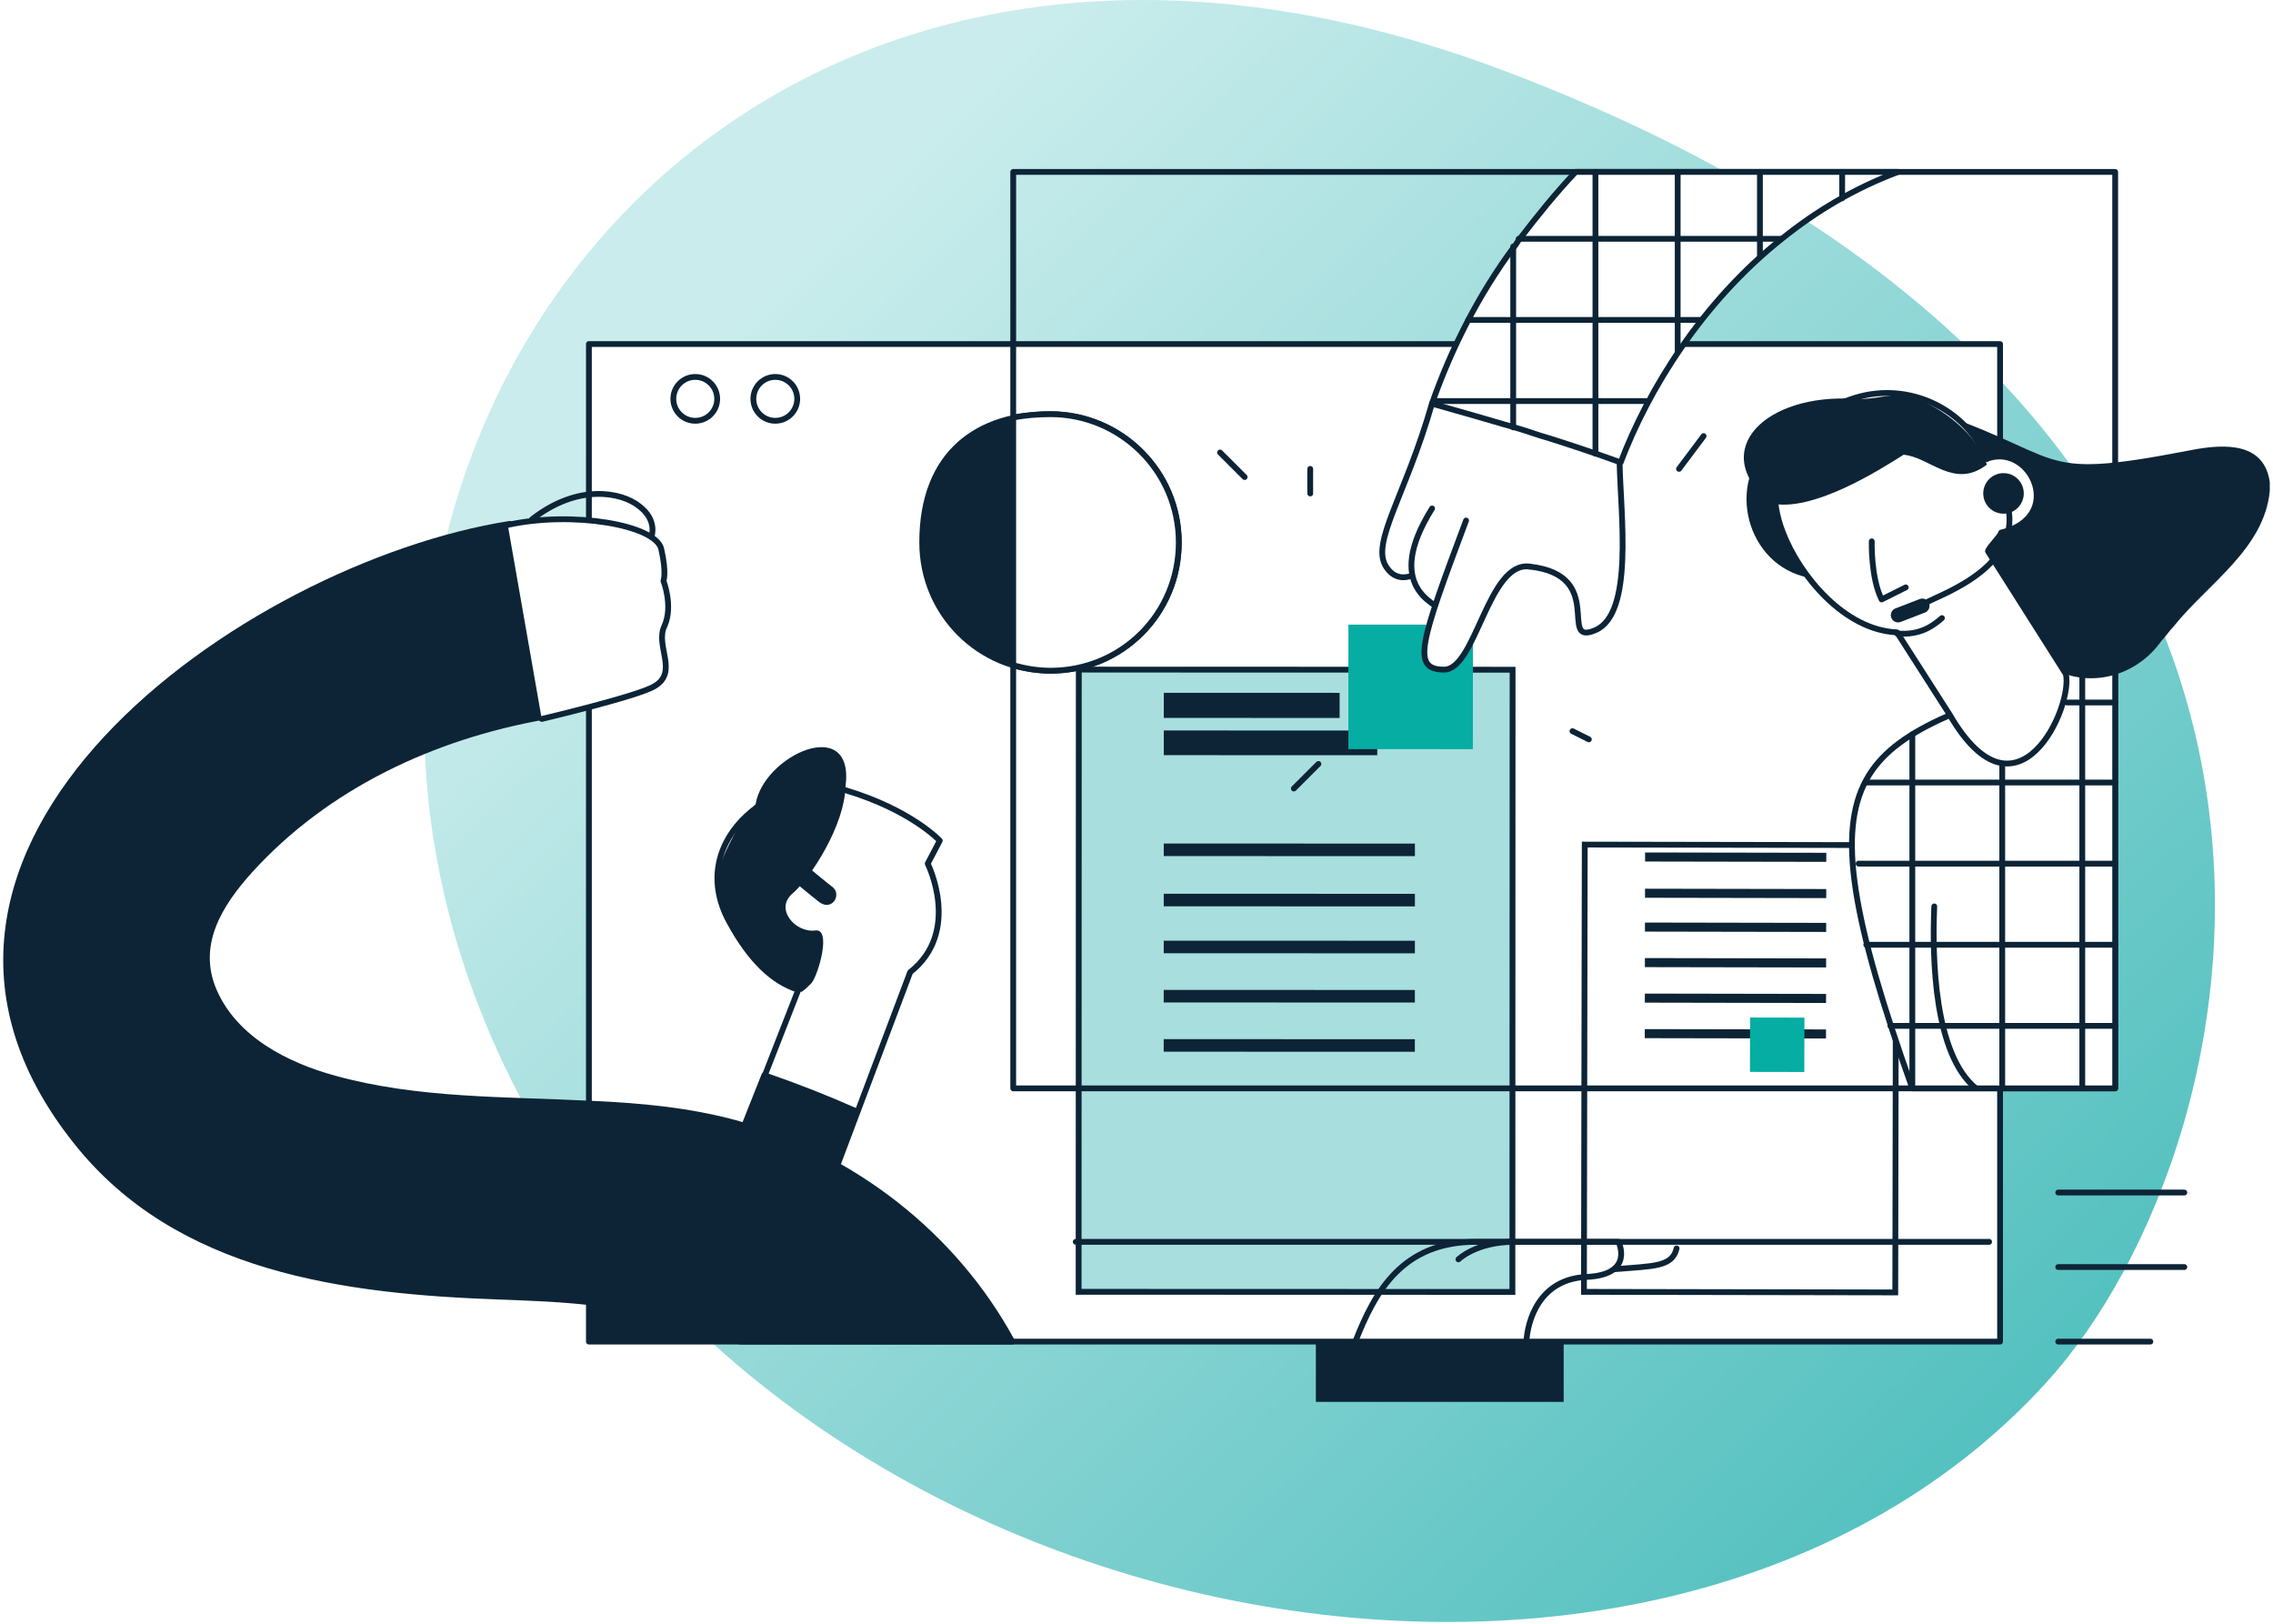 <svg width="392" height="280" viewBox="0 0 392 280" fill="none" xmlns="http://www.w3.org/2000/svg">
<path opacity="0.75" d="M352.789 238.533C283.553 314.331 124.327 281.246 82.645 173.744C44.191 75.535 126.54 -36.148 256.823 11.242C418.373 70.683 390.846 196.981 352.789 238.533Z" fill="url(#paint0_linear)"/>
<path d="M344.931 59.329H101.561V231.346H344.931V59.329Z" fill="white" stroke="#0D2436" stroke-miterlimit="10" stroke-linecap="round" stroke-linejoin="round"/>
<g filter="url(#filter0_d)">
<path d="M327.497 130.236L272.805 130.138L272.665 208.269L327.357 208.367L327.497 130.236Z" fill="white"/>
<path d="M273.166 207.77L273.304 130.639L326.996 130.735L326.858 207.866L273.166 207.77Z" stroke="#0D2436"/>
</g>
<rect x="283.712" y="147" width="31.253" height="1.563" transform="rotate(0.103 283.712 147)" fill="#0D2436"/>
<rect x="283.701" y="153.25" width="31.253" height="1.563" transform="rotate(0.103 283.701 153.25)" fill="#0D2436"/>
<rect x="283.69" y="159.086" width="31.253" height="1.563" transform="rotate(0.103 283.69 159.086)" fill="#0D2436"/>
<rect x="283.68" y="165.211" width="31.253" height="1.563" transform="rotate(0.103 283.68 165.211)" fill="#0D2436"/>
<rect x="283.669" y="171.336" width="31.253" height="1.563" transform="rotate(0.103 283.669 171.336)" fill="#0D2436"/>
<rect x="283.659" y="177.461" width="31.253" height="1.563" transform="rotate(0.103 283.659 177.461)" fill="#0D2436"/>
<path d="M311.189 175.48L301.813 175.463L301.797 184.839L311.172 184.856L311.189 175.48Z" fill="#05ADA3"/>
<g filter="url(#filter1_d)">
<path d="M261.358 99.993L185.554 99.969L185.52 208.26L261.324 208.284L261.358 99.993Z" fill="#A8DEDE"/>
<path d="M186.021 207.76L186.054 100.469L260.858 100.493L260.824 207.783L186.021 207.76Z" stroke="#0D2436"/>
</g>
<rect x="200.708" y="119.467" width="30.321" height="4.332" transform="rotate(0.018 200.708 119.467)" fill="#0D2436"/>
<rect x="200.706" y="125.964" width="36.819" height="4.255" transform="rotate(0.018 200.706 125.964)" fill="#0D2436"/>
<rect x="200.7" y="145.456" width="43.316" height="2.166" transform="rotate(0.018 200.7 145.456)" fill="#0D2436"/>
<rect x="200.698" y="154.121" width="43.316" height="2.166" transform="rotate(0.018 200.698 154.121)" fill="#0D2436"/>
<rect x="200.696" y="162.21" width="43.316" height="2.166" transform="rotate(0.018 200.696 162.21)" fill="#0D2436"/>
<rect x="200.693" y="170.7" width="43.316" height="2.166" transform="rotate(0.018 200.693 170.7)" fill="#0D2436"/>
<rect x="200.69" y="179.19" width="43.316" height="2.166" transform="rotate(0.018 200.69 179.19)" fill="#0D2436"/>
<path d="M254.018 107.715L232.544 107.708L232.538 129.183L254.012 129.189L254.018 107.715Z" fill="#05ADA3"/>
<path d="M119.904 72.561C121.992 72.561 123.686 70.868 123.686 68.78C123.686 66.692 121.992 64.999 119.904 64.999C117.815 64.999 116.122 66.692 116.122 68.78C116.122 70.868 117.815 72.561 119.904 72.561Z" stroke="#0D2436" stroke-miterlimit="10" stroke-linecap="round" stroke-linejoin="round"/>
<path d="M133.707 72.561C135.796 72.561 137.489 70.868 137.489 68.78C137.489 66.692 135.796 64.999 133.707 64.999C131.619 64.999 129.925 66.692 129.925 68.78C129.925 70.868 131.619 72.561 133.707 72.561Z" stroke="#0D2436" stroke-miterlimit="10" stroke-linecap="round" stroke-linejoin="round"/>
<path d="M185.521 214.145H343.04" stroke="#0D2436" stroke-miterlimit="10" stroke-linecap="round" stroke-linejoin="round"/>
<path d="M354.963 205.639H376.709" stroke="#0D2436" stroke-miterlimit="10" stroke-linecap="round" stroke-linejoin="round"/>
<path d="M354.963 218.492H376.709" stroke="#0D2436" stroke-miterlimit="10" stroke-linecap="round" stroke-linejoin="round"/>
<path d="M354.963 231.346C360.258 231.346 365.552 231.346 370.847 231.346" stroke="#0D2436" stroke-miterlimit="10" stroke-linecap="round" stroke-linejoin="round"/>
<path d="M261.16 214.145C254.541 214.145 251.516 217.169 251.516 217.169" stroke="#0D2436" stroke-miterlimit="10" stroke-linecap="round" stroke-linejoin="round"/>
<path d="M91.728 89.573C99.67 83.335 107.234 84.847 110.259 87.305C113.474 89.762 112.339 92.597 112.339 92.597" stroke="#0D2436" stroke-miterlimit="10" stroke-linecap="round" stroke-linejoin="round"/>
<path d="M136.733 154.033C139.948 151.197 145.621 142.313 145.81 135.697C147.512 123.032 131.628 130.215 130.304 138.721C129.548 139.477 128.791 140.044 128.035 140.99C126.522 144.392 125.009 146.471 123.875 150.252C123.686 150.819 123.686 152.142 123.497 153.276C123.875 154.411 124.064 155.734 124.442 156.868C125.009 157.624 125.388 158.38 125.766 159.136C129.359 166.131 133.708 169.722 138.246 171.045C138.814 170.667 139.381 170.1 139.948 169.533C141.083 168.21 143.541 159.893 140.515 160.46C137.112 160.838 133.519 156.679 136.733 154.033Z" fill="#0D2436"/>
<path d="M125.766 158.947C129.359 165.563 133.33 169.344 137.679 170.667L126.144 200.156L141.65 208.284L156.967 167.643C165.855 160.649 159.993 148.929 159.993 148.929L162.073 144.959C162.073 144.959 157.156 139.666 145.81 136.264C134.842 132.483 117.823 144.392 125.766 158.947Z" stroke="#0D2436" stroke-miterlimit="10" stroke-linecap="round" stroke-linejoin="round"/>
<path d="M131.817 185.412L125.955 200.156L141.461 208.285L147.701 191.65C142.595 189.382 137.3 187.302 131.817 185.412Z" fill="#0D2436" stroke="#0D2436" stroke-miterlimit="10" stroke-linecap="round" stroke-linejoin="round"/>
<path d="M165.855 231.346H101.75C101.561 230.968 101.561 230.59 101.561 230.212V199.967C102.696 198.266 104.398 197.32 106.667 197.131C122.551 195.808 152.239 205.638 165.855 231.346Z" fill="#0D2436"/>
<path d="M143.729 153.087C142.027 151.764 140.515 150.441 138.813 149.117C138.056 148.55 137.111 148.361 136.354 149.117C135.787 149.684 135.598 151.008 136.354 151.575C138.056 152.898 139.569 154.221 141.271 155.544C142.027 156.111 142.973 156.301 143.729 155.544C144.297 154.977 144.486 153.843 143.729 153.087Z" fill="#0D2436"/>
<path d="M174.553 231.346H127.656C119.903 227.376 111.016 225.486 101.561 224.541C96.455 223.974 91.349 223.785 86.244 223.596C59.581 222.65 30.649 219.059 13.062 196.753C-27.026 146.282 42.373 97.512 87.945 90.329C89.269 101.482 91.728 112.635 93.808 123.598C74.709 127.001 56.366 135.507 43.129 150.063C37.834 155.923 33.485 162.917 36.889 170.856C40.482 179.173 49.369 183.71 57.69 185.978C72.061 189.948 87 189.57 101.939 190.326C110.448 190.704 118.769 191.46 127.089 193.729C146.944 199.4 164.53 212.821 174.553 231.346Z" fill="#0D2436" stroke="#0D2436" stroke-miterlimit="10" stroke-linecap="round" stroke-linejoin="round"/>
<path d="M87.567 90.518C98.724 88.061 113.095 90.518 114.041 94.677C114.986 98.835 114.419 100.159 114.419 100.159C114.419 100.159 116.121 104.506 114.608 107.909C112.906 111.312 117.066 115.848 112.906 118.306C110.259 120.007 93.429 123.977 93.429 123.977" fill="white"/>
<path d="M87.567 90.518C98.724 88.061 113.095 90.518 114.041 94.677C114.986 98.835 114.419 100.159 114.419 100.159C114.419 100.159 116.121 104.506 114.608 107.909C112.906 111.312 117.066 115.848 112.906 118.306C110.259 120.007 93.429 123.977 93.429 123.977" stroke="#0D2436" stroke-miterlimit="10" stroke-linecap="round" stroke-linejoin="round"/>
<path d="M364.783 29.648H174.739V187.678H364.783V29.648Z" stroke="#0D2436" stroke-miterlimit="10" stroke-linecap="round" stroke-linejoin="round"/>
<path d="M203.293 93.541C203.293 105.828 193.459 115.657 181.168 115.657C168.877 115.657 159.043 105.828 159.043 93.541C159.043 77.851 168.877 71.424 181.168 71.424C193.27 71.424 203.293 81.254 203.293 93.541Z" fill="#0D2436" stroke="#0D2436" stroke-miterlimit="10" stroke-linecap="round" stroke-linejoin="round"/>
<path d="M203.293 93.541C203.293 105.828 193.46 115.657 181.168 115.657C178.899 115.657 176.819 115.279 174.739 114.712V71.991C176.819 71.613 178.899 71.424 181.168 71.424C193.27 71.424 203.293 81.254 203.293 93.541Z" fill="white" stroke="#0D2436" stroke-miterlimit="10" stroke-linecap="round" stroke-linejoin="round"/>
<path d="M317.508 85.602C319.21 82.767 318.832 78.419 316.373 76.15C313.159 73.315 308.809 73.315 305.595 76.15C297.463 83.334 301.245 97.511 311.835 99.59C315.617 100.346 320.155 98.456 321.101 94.297C322.046 91.084 320.723 87.114 317.508 85.602Z" fill="#0D2436"/>
<path d="M364.783 115.469V187.678H329.8C308.81 128.89 320.345 128.89 357.219 115.469C359.299 114.713 361.569 115.658 364.783 115.469Z" fill="white" stroke="#0D2436" stroke-miterlimit="10" stroke-linecap="round" stroke-linejoin="round"/>
<path d="M374.805 108.096C380.667 100.724 390.5 94.675 391.445 84.656C391.445 84.278 391.445 83.711 391.445 83.144C390.5 76.528 384.259 76.339 377.641 77.662C349.276 83.144 357.786 78.608 329.799 69.723L311.457 78.608C311.457 78.608 337.174 107.529 354.571 115.658H354.76C361.189 118.682 368.753 116.225 372.725 110.554C373.481 109.798 374.048 108.852 374.805 108.096Z" fill="#0D2436"/>
<path d="M332.068 80.498C327.341 82.388 309.376 89.004 306.729 89.194C304.271 78.986 310.889 71.236 319.966 68.589C329.799 65.565 339.632 70.29 342.847 79.931C340.01 80.876 336.418 81.065 332.068 80.498Z" fill="#0D2436"/>
<path d="M356.273 116.225L342.847 95.054C343.036 94.298 344.927 92.596 345.116 91.84C356.084 89.194 350.411 76.718 343.036 78.986C342.847 78.986 342.658 79.175 342.658 79.175C339.065 70.48 329.232 65.754 319.966 68.59C310.133 71.614 302.947 80.309 307.485 91.84C310.322 99.212 318.075 108.664 327.152 109.042L336.228 123.219C347.953 143.446 357.597 121.707 356.273 116.225Z" fill="white" stroke="#0D2436" stroke-miterlimit="10" stroke-linecap="round" stroke-linejoin="round"/>
<path d="M328.286 78.418C324.694 80.687 312.402 88.626 305.216 86.736C294.438 77.473 304.649 67.833 319.777 68.778C324.315 68.967 326.206 67.455 329.988 68.589C334.716 70.101 340.956 74.827 342.658 80.12C336.985 84.467 332.825 78.796 328.286 78.418Z" fill="#0D2436"/>
<path d="M327.152 109.231C331.123 109.609 333.393 107.908 334.905 106.584" stroke="#0D2436" stroke-miterlimit="10" stroke-linecap="round" stroke-linejoin="round"/>
<path d="M322.803 93.352C322.803 93.352 322.614 99.59 324.505 103.371L328.665 101.291" stroke="#0D2436" stroke-miterlimit="10" stroke-linecap="round" stroke-linejoin="round"/>
<path d="M333.582 156.299C333.204 165.372 333.582 181.818 340.767 187.678L333.582 156.299Z" fill="white"/>
<path d="M333.582 156.299C333.204 165.372 333.582 181.818 340.767 187.678" stroke="#0D2436" stroke-miterlimit="10" stroke-linecap="round" stroke-linejoin="round"/>
<path d="M329.799 126.621V187.678" stroke="#0D2436" stroke-miterlimit="10" stroke-linecap="round" stroke-linejoin="round"/>
<path d="M345.305 132.104V187.679" stroke="#0D2436" stroke-miterlimit="10" stroke-linecap="round" stroke-linejoin="round"/>
<path d="M359.11 113.012V187.679" stroke="#0D2436" stroke-miterlimit="10" stroke-linecap="round" stroke-linejoin="round"/>
<path d="M364.782 148.927H320.533" stroke="#0D2436" stroke-miterlimit="10" stroke-linecap="round" stroke-linejoin="round"/>
<path d="M364.782 134.938H321.667" stroke="#0D2436" stroke-miterlimit="10" stroke-linecap="round" stroke-linejoin="round"/>
<path d="M364.782 162.916H321.857" stroke="#0D2436" stroke-miterlimit="10" stroke-linecap="round" stroke-linejoin="round"/>
<path d="M364.782 176.903H326.017" stroke="#0D2436" stroke-miterlimit="10" stroke-linecap="round" stroke-linejoin="round"/>
<path d="M364.783 121.14H356.462" stroke="#0D2436" stroke-miterlimit="10" stroke-linecap="round" stroke-linejoin="round"/>
<path d="M225.96 80.855V85.095" stroke="#0D2436" stroke-miterlimit="10" stroke-linecap="round" stroke-linejoin="round"/>
<path d="M210.413 78.028L214.653 82.268" stroke="#0D2436" stroke-miterlimit="10" stroke-linecap="round" stroke-linejoin="round"/>
<path d="M227.373 131.736L223.133 135.976" stroke="#0D2436" stroke-miterlimit="10" stroke-linecap="round" stroke-linejoin="round"/>
<path d="M271.188 126.083L274.014 127.496" stroke="#0D2436" stroke-miterlimit="10" stroke-linecap="round" stroke-linejoin="round"/>
<path d="M289.562 80.855L293.802 75.201" stroke="#0D2436" stroke-miterlimit="10" stroke-linecap="round" stroke-linejoin="round"/>
<path d="M279.31 79.742C279.499 88.815 281.769 105.828 275.15 108.663C268.532 111.499 277.23 99.212 263.804 97.7" fill="white"/>
<path d="M279.31 79.742C279.499 88.815 281.769 105.828 275.15 108.663C268.532 111.499 277.23 99.212 263.804 97.7" stroke="#0D2436" stroke-miterlimit="10" stroke-linecap="round" stroke-linejoin="round"/>
<path d="M327.341 29.648C319.777 32.484 313.159 36.453 307.297 41.179C293.492 52.143 284.227 67.266 279.499 79.742C275.339 78.229 271.368 76.906 267.208 75.583C265.128 75.016 263.237 74.26 261.157 73.692C256.618 72.369 252.08 71.046 247.352 69.723C247.163 69.723 247.163 69.723 246.974 69.534C250.378 59.893 255.105 50.631 261.157 42.502C261.535 42.124 261.724 41.557 262.102 41.179C265.128 37.21 268.342 33.24 271.746 29.648H327.341Z" fill="white" stroke="#0D2436" stroke-miterlimit="10" stroke-linecap="round" stroke-linejoin="round"/>
<path d="M246.974 69.534C242.436 85.412 236.385 93.541 239.032 97.699C241.679 101.858 246.029 97.699 246.029 97.699" fill="white"/>
<path d="M246.974 69.534C242.436 85.412 236.385 93.541 239.032 97.699C241.679 101.858 246.029 97.699 246.029 97.699" stroke="#0D2436" stroke-miterlimit="10" stroke-linecap="round" stroke-linejoin="round"/>
<path d="M246.974 87.681C238.465 101.291 247.731 104.126 248.676 105.261L246.974 87.681Z" fill="white"/>
<path d="M246.974 87.681C238.465 101.291 247.731 104.126 248.676 105.261" stroke="#0D2436" stroke-miterlimit="10" stroke-linecap="round" stroke-linejoin="round"/>
<path d="M263.804 97.699C256.618 96.754 254.538 115.468 249.054 115.468C243.381 115.468 244.894 110.931 252.836 89.76" fill="white"/>
<path d="M263.804 97.699C256.618 96.754 254.538 115.468 249.054 115.468C243.381 115.468 244.894 110.931 252.836 89.76" stroke="#0D2436" stroke-miterlimit="10" stroke-linecap="round" stroke-linejoin="round"/>
<path d="M260.967 73.693V42.503" stroke="#0D2436" stroke-miterlimit="10" stroke-linecap="round" stroke-linejoin="round"/>
<path d="M275.15 29.648V41.179V78.229" stroke="#0D2436" stroke-miterlimit="10" stroke-linecap="round" stroke-linejoin="round"/>
<path d="M289.333 29.648V41.179V60.46" stroke="#0D2436" stroke-miterlimit="10" stroke-linecap="round" stroke-linejoin="round"/>
<path d="M303.515 29.648V41.179V44.204" stroke="#0D2436" stroke-miterlimit="10" stroke-linecap="round" stroke-linejoin="round"/>
<path d="M317.697 34.185V29.648" stroke="#0D2436" stroke-miterlimit="10" stroke-linecap="round" stroke-linejoin="round"/>
<path d="M307.107 41.18H303.514H289.332H275.15H261.913" stroke="#0D2436" stroke-miterlimit="10" stroke-linecap="round" stroke-linejoin="round"/>
<path d="M293.303 55.168H253.214" stroke="#0D2436" stroke-miterlimit="10" stroke-linecap="round" stroke-linejoin="round"/>
<path d="M283.849 69.156H247.353" stroke="#0D2436" stroke-miterlimit="10" stroke-linecap="round" stroke-linejoin="round"/>
<path d="M269.67 231.346H226.934V241.743H269.67V231.346Z" fill="#0D2436"/>
<path d="M233.741 231.346C237.144 222.65 241.872 214.144 254.542 214.144C267.211 214.144 279.124 214.144 279.124 214.144C279.124 214.144 281.961 219.815 273.64 220.193C265.32 220.571 263.429 227.943 263.24 231.346" stroke="#0D2436" stroke-miterlimit="10" stroke-linecap="round" stroke-linejoin="round"/>
<path d="M278.368 218.87C285.176 218.303 288.39 218.492 289.147 215.278" stroke="#0D2436" stroke-miterlimit="10" stroke-linecap="round" stroke-linejoin="round"/>
<path d="M327.341 106.079L331.514 104.47" stroke="#0D2436" stroke-width="2.5" stroke-linecap="round"/>
<path d="M345.625 85.191C350.503 97.35 334.73 102.42 332.146 103.941" stroke="#0D2436" stroke-linecap="round"/>
<circle cx="345.525" cy="85.083" r="3.496" fill="#0D2436"/>
<defs>
<filter id="filter0_d" x="232.665" y="105.138" width="134.832" height="158.229" filterUnits="userSpaceOnUse" color-interpolation-filters="sRGB">
<feFlood flood-opacity="0" result="BackgroundImageFix"/>
<feColorMatrix in="SourceAlpha" type="matrix" values="0 0 0 0 0 0 0 0 0 0 0 0 0 0 0 0 0 0 127 0"/>
<feOffset dy="15"/>
<feGaussianBlur stdDeviation="20"/>
<feColorMatrix type="matrix" values="0 0 0 0 0.082 0 0 0 0 0.145 0 0 0 0 0.282 0 0 0 0.08 0"/>
<feBlend mode="normal" in2="BackgroundImageFix" result="effect1_dropShadow"/>
<feBlend mode="normal" in="SourceGraphic" in2="effect1_dropShadow" result="shape"/>
</filter>
<filter id="filter1_d" x="145.521" y="74.969" width="155.837" height="188.314" filterUnits="userSpaceOnUse" color-interpolation-filters="sRGB">
<feFlood flood-opacity="0" result="BackgroundImageFix"/>
<feColorMatrix in="SourceAlpha" type="matrix" values="0 0 0 0 0 0 0 0 0 0 0 0 0 0 0 0 0 0 127 0"/>
<feOffset dy="15"/>
<feGaussianBlur stdDeviation="20"/>
<feColorMatrix type="matrix" values="0 0 0 0 0.082 0 0 0 0 0.145 0 0 0 0 0.282 0 0 0 0.08 0"/>
<feBlend mode="normal" in2="BackgroundImageFix" result="effect1_dropShadow"/>
<feBlend mode="normal" in="SourceGraphic" in2="effect1_dropShadow" result="shape"/>
</filter>
<linearGradient id="paint0_linear" x1="381.987" y1="238.094" x2="164.151" y2="15.437" gradientUnits="userSpaceOnUse">
<stop stop-color="#10A8A6"/>
<stop offset="1" stop-color="#B9E6E6"/>
</linearGradient>
</defs>
</svg>

